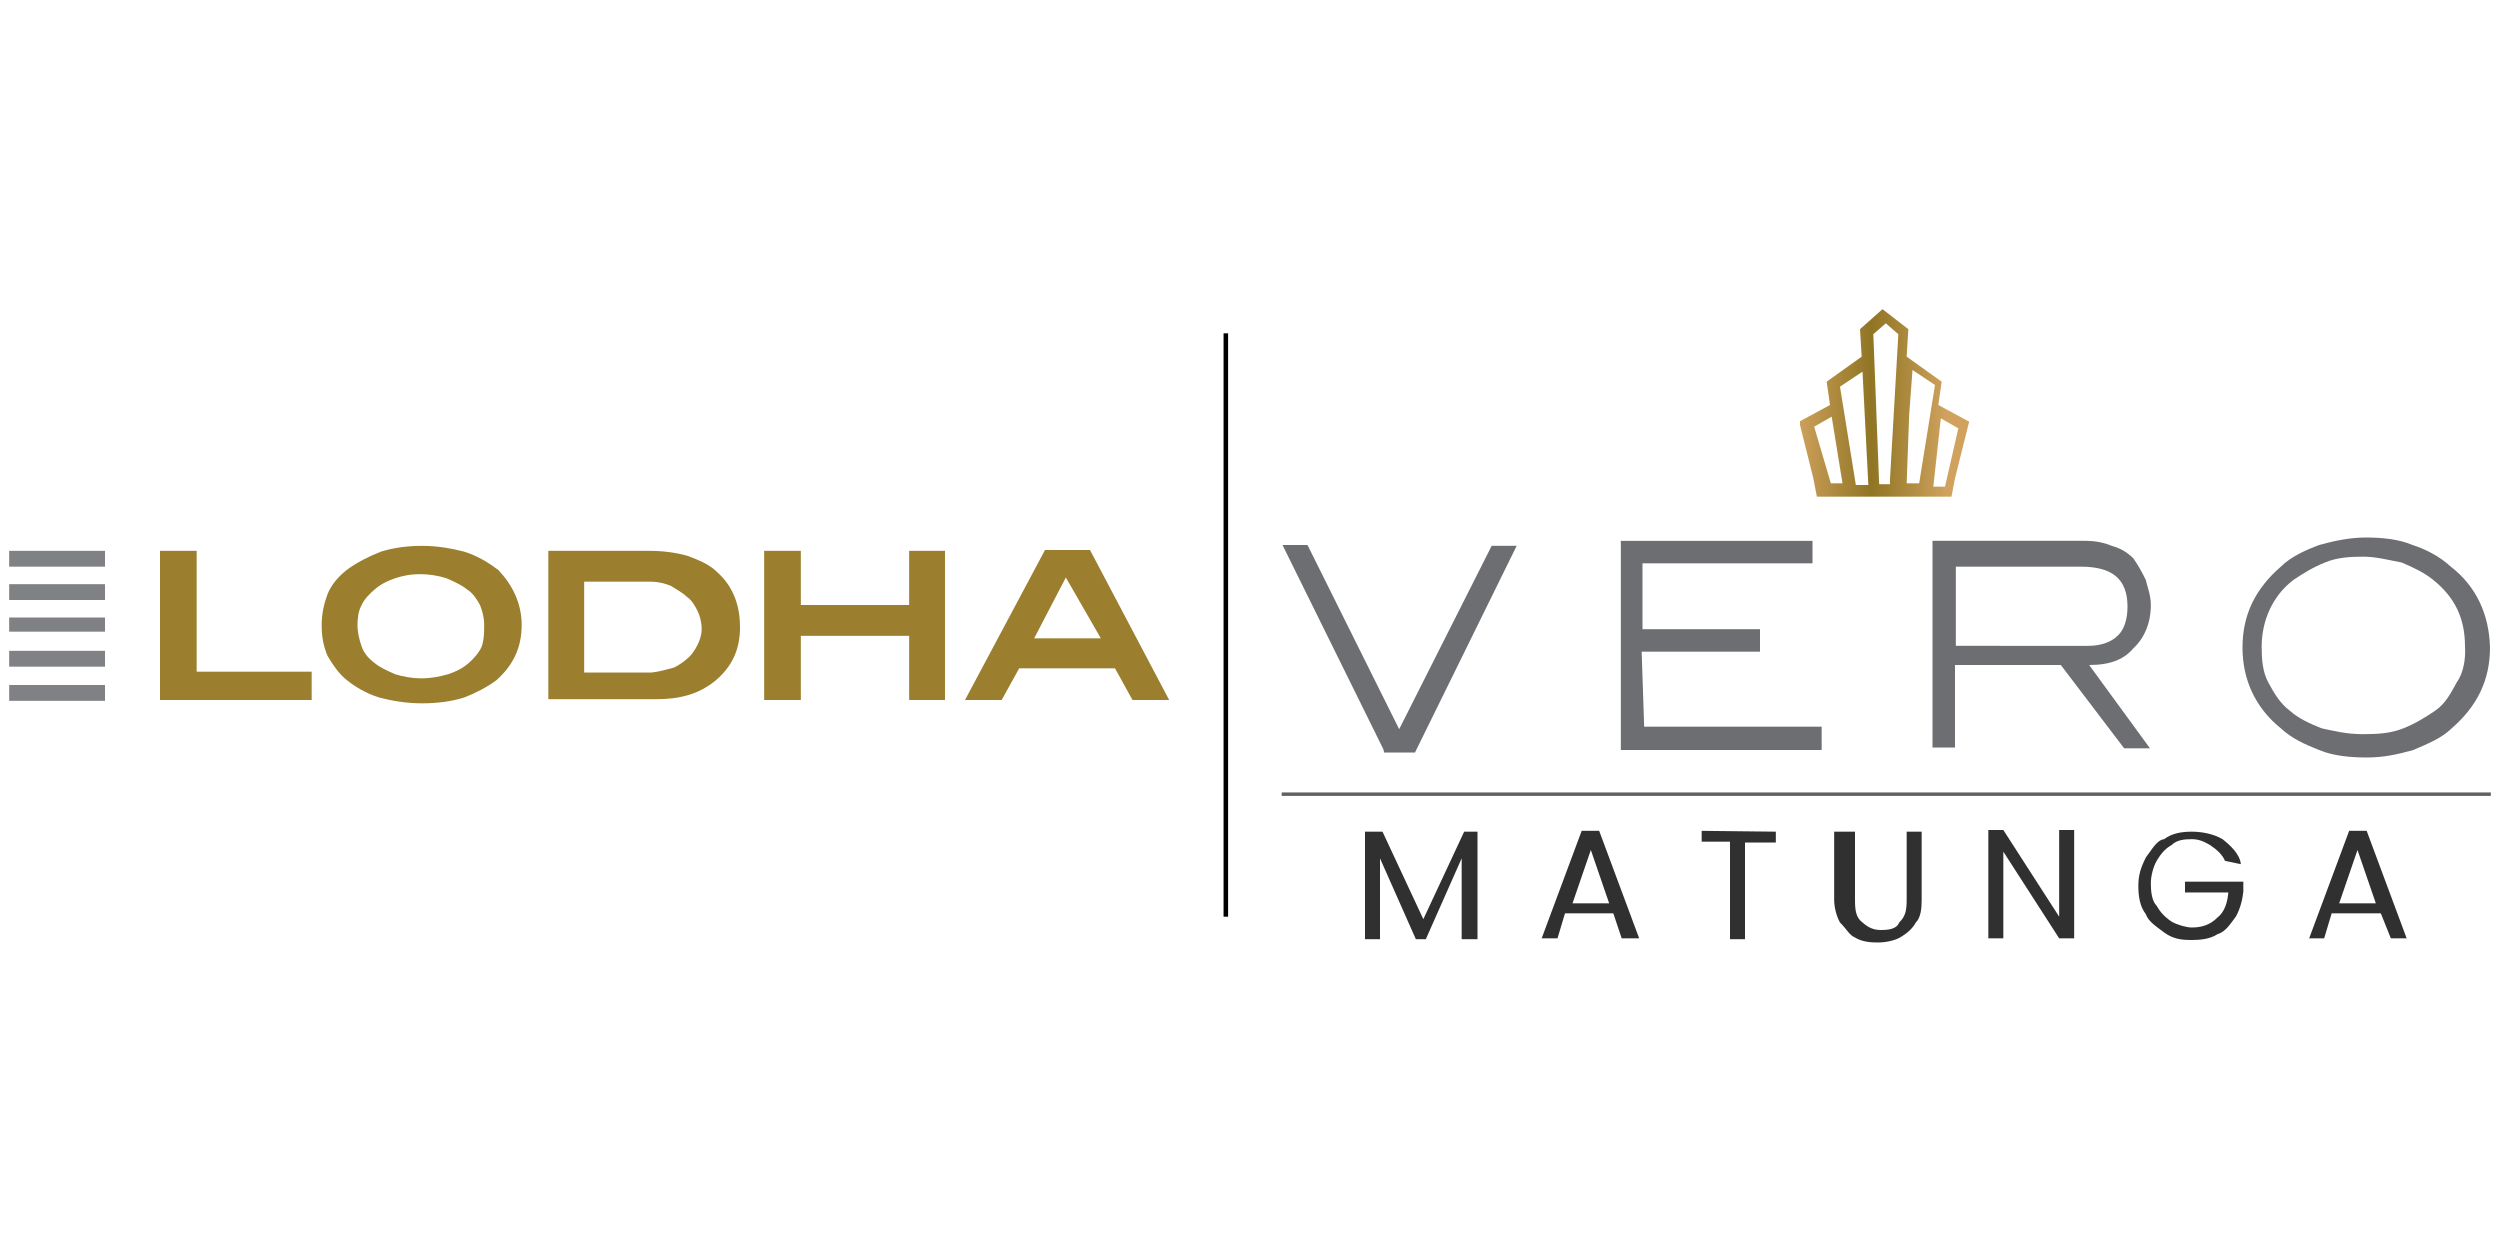 <?xml version="1.0" encoding="utf-8"?>
<!-- Generator: Adobe Illustrator 25.4.1, SVG Export Plug-In . SVG Version: 6.00 Build 0)  -->
<svg version="1.1" id="Layer_1" xmlns="http://www.w3.org/2000/svg" xmlns:xlink="http://www.w3.org/1999/xlink" x="0px" y="0px"
	 viewBox="0 0 300 150" style="enable-background:new 0 0 300 150;" xml:space="preserve">
<style type="text/css">
	.st0{fill:none;stroke:#000000;stroke-width:0.546;stroke-miterlimit:10;}
	.st1{fill:#808184;}
	.st2{fill:#9B7F2E;}
	
		.st3{clip-path:url(#SVGID_00000003792344395521883730000010634284274255739548_);fill:url(#SVGID_00000001641504882605975120000003209861240004881587_);}
	.st4{fill:#303030;}
	.st5{fill:#6D6E71;}
	.st6{fill:none;stroke:#606161;stroke-width:0.415;stroke-miterlimit:10;}
</style>
<g>
	<line class="st0" x1="147.1" y1="40" x2="147.1" y2="110"/>
	<g>
		<g>
			<rect x="1.1" y="82.2" class="st1" width="11.5" height="1.9"/>
			<rect x="1.1" y="66.1" class="st1" width="11.5" height="1.9"/>
			<rect x="1.1" y="70.1" class="st1" width="11.5" height="1.9"/>
			<rect x="1.1" y="74.1" class="st1" width="11.5" height="1.7"/>
			<rect x="1.1" y="78.1" class="st1" width="11.5" height="1.9"/>
			<polygon class="st2" points="19.2,84 19.2,66.1 23.6,66.1 23.6,80.6 37.4,80.6 37.4,84 			"/>
			<path class="st2" d="M62.6,75c0,2.7-1,4.8-3,6.6c-1.2,0.9-2.6,1.6-3.9,2.1c-1.6,0.5-3.3,0.7-5.1,0.7c-1.8,0-3.6-0.3-5.1-0.7
				c-1.6-0.5-2.9-1.3-3.9-2.1c-1-0.8-1.7-1.9-2.3-2.9c-0.5-1.2-0.7-2.3-0.7-3.7s0.3-2.6,0.7-3.7c0.5-1.2,1.3-2.1,2.3-2.9
				c1.2-0.9,2.6-1.6,4.1-2.2c1.6-0.5,3.3-0.7,5-0.7s3.5,0.3,5,0.7c1.6,0.5,2.9,1.3,4.1,2.2C61.5,70.2,62.6,72.4,62.6,75 M58.1,75
				c0-0.9-0.2-1.6-0.5-2.4c-0.4-0.7-0.8-1.4-1.6-1.9c-0.6-0.5-1.5-0.9-2.4-1.3c-0.9-0.3-2.1-0.5-3.1-0.5c-1.3,0-2.2,0.2-3.1,0.5
				c-0.9,0.3-1.7,0.7-2.4,1.3c-0.6,0.5-1.3,1.2-1.6,1.9c-0.4,0.7-0.5,1.6-0.5,2.4c0,0.9,0.2,1.7,0.5,2.6c0.3,0.8,0.8,1.4,1.6,2
				c0.6,0.5,1.5,0.9,2.4,1.3c0.9,0.3,2.1,0.5,3.1,0.5c1.3,0,2.2-0.2,3.3-0.5c0.9-0.3,1.7-0.7,2.4-1.3c0.6-0.5,1.3-1.3,1.6-2
				C58.1,76.7,58.1,75.9,58.1,75"/>
			<path class="st2" d="M82.5,66.7c1.3,0.5,2.6,1,3.5,1.9c0.9,0.8,1.6,1.7,2.1,2.9c0.5,1.2,0.7,2.4,0.7,3.8c0,2.7-1,4.8-3.1,6.5
				c-0.9,0.7-2,1.3-3.1,1.6c-1.3,0.4-2.6,0.5-3.8,0.5H65.8V66.1h12.1C79.5,66.1,81.1,66.3,82.5,66.7 M80.9,80.1
				c0.8-0.4,1.6-1,2.1-1.6c0.7-0.9,1.2-2,1.2-3c0-0.8-0.2-1.6-0.5-2.2c-0.3-0.6-0.7-1.3-1.3-1.7c-0.5-0.5-1.3-0.9-1.9-1.3
				c-0.7-0.3-1.6-0.5-2.4-0.5h-8v10.9h8.1C79.2,80.6,80.1,80.3,80.9,80.1"/>
			<polygon class="st2" points="109.1,84 109.1,76.3 96.1,76.3 96.1,84 91.7,84 91.7,66.1 96.1,66.1 96.1,72.6 109.1,72.6 
				109.1,66.1 113.4,66.1 113.4,84 			"/>
			<path class="st2" d="M135.9,84l-2.1-3.8h-11.5l-2.1,3.8h-4.4l9.6-18h5.4l9.5,18C140.3,84,135.9,84,135.9,84z M127.9,69.3
				l-3.8,7.3h8L127.9,69.3z"/>
		</g>
	</g>
	<g>
		<g>
			<g>
				<g>
					<g>
						<g>
							<g>
								<g>
									<g>
										<g>
											<defs>
												<path id="SVGID_1_" d="M217.7,51.2l2.1-1.2l1.3,8h-1.4L217.7,51.2z M232.9,50.2l2.1,1.2l-1.6,7h-1.4L232.9,50.2z
													 M220.8,46.4l2.7-1.8l0.7,13.6h-1.5L220.8,46.4z M229.1,49.8l0.4-5.4l2.7,1.8L230.3,58h-1.5L229.1,49.8z M224.8,40.1
													l1.5-1.3l1.5,1.3l-1,17.4v0.6h-1.3L224.8,40.1z M223.2,39.5l0.2,3.3l-4.2,3l0.4,2.8l-3.7,2l1.3,5.2l0.4,1.6l0.5,2.6h3
													h1.4h1.5h1.5h1.2h1.6h1.4h1.4h3l0.5-2.6l0.4-1.6l1.3-5.2l-3.7-2l0.4-2.8l-4.2-3l0.2-3.3l-3.1-2.4L223.2,39.5z"/>
											</defs>
											<clipPath id="SVGID_00000008148806003443023260000015548942678832607918_">
												<use xlink:href="#SVGID_1_"  style="overflow:visible;"/>
											</clipPath>
											
												<linearGradient id="SVGID_00000054252712623541059620000004103312706301026735_" gradientUnits="userSpaceOnUse" x1="-6890.34" y1="1086.602" x2="-6890.049" y2="1086.602" gradientTransform="matrix(72 0 0 -72 496320.312 78283.664)">
												<stop  offset="0" style="stop-color:#D0A25E"/>
												<stop  offset="7.000000e-02" style="stop-color:#D0A25E"/>
												<stop  offset="0.28" style="stop-color:#AF8B40"/>
												<stop  offset="0.5" style="stop-color:#907524"/>
												<stop  offset="0.711" style="stop-color:#AD8A3F"/>
												<stop  offset="0.93" style="stop-color:#D0A25E"/>
												<stop  offset="1" style="stop-color:#D0A25E"/>
											</linearGradient>
											
												<rect x="216" y="37" style="clip-path:url(#SVGID_00000008148806003443023260000015548942678832607918_);fill:url(#SVGID_00000054252712623541059620000004103312706301026735_);" width="20.9" height="22.6"/>
										</g>
									</g>
								</g>
							</g>
						</g>
					</g>
				</g>
			</g>
		</g>
		<g>
			<path class="st4" d="M177.3,99.8v12.9h-1.9v-9.7l-4.3,9.7h-1.2l-4.3-9.7v9.7h-1.8V99.8h2.1l4.9,10.5l4.9-10.5H177.3z"/>
			<path class="st4" d="M193.6,109.6h-5.8l-0.9,3H185l4.8-12.9h2.1l4.8,12.9h-2.1L193.6,109.6z M193.1,108.4l-2.2-6.4l-2.2,6.4
				H193.1L193.1,108.4z"/>
			<path class="st4" d="M213.1,99.8v1.3h-3.7v11.6h-1.8V101h-3.4v-1.3L213.1,99.8L213.1,99.8z"/>
			<path class="st4" d="M222.6,99.8v8.2c0,1.2,0.1,2.1,0.9,2.7c0.7,0.6,1.3,0.9,2.2,0.9c0.9,0,1.9-0.1,2.2-0.9
				c0.7-0.7,0.9-1.3,0.9-2.7v-8.2h1.8v8.2c0,1-0.1,2.1-0.7,2.7c-0.4,0.7-0.9,1.2-1.9,1.8c-0.7,0.4-1.8,0.6-2.7,0.6
				c-0.9,0-1.9-0.1-2.7-0.6c-0.7-0.3-0.9-0.9-1.8-1.8c-0.4-0.7-0.7-1.8-0.7-2.7v-8.2H222.6z"/>
			<path class="st4" d="M248.9,112.6h-1.8l-6.7-10.4v10.4h-1.8V99.6h1.8l6.7,10.4V99.6h1.8V112.6L248.9,112.6z"/>
			<path class="st4" d="M267,103.3c-0.3-0.7-0.9-1.3-1.8-1.9c-0.7-0.4-1.3-0.7-2.2-0.7c-0.9,0-1.8,0.1-2.4,0.7
				c-0.7,0.4-1.2,0.9-1.8,1.9c-0.4,0.7-0.7,1.8-0.7,2.7c0,0.9,0.1,2.1,0.7,2.7c0.4,0.7,0.9,1.3,1.8,1.9c0.7,0.4,1.8,0.7,2.4,0.7
				c1.2,0,2.2-0.3,3.1-1.2c0.9-0.7,1.2-1.9,1.3-3h-5.2v-1.3h7v1.2c-0.1,1-0.4,2.1-0.9,3c-0.7,0.9-1.2,1.8-2.2,2.1
				c-0.9,0.6-2.1,0.7-3.1,0.7c-1.2,0-2.2-0.1-3.3-0.9c-0.9-0.7-1.9-1.3-2.2-2.2c-0.7-0.9-0.9-2.1-0.9-3.4s0.3-2.2,0.9-3.4
				c0.7-0.9,1.3-2.1,2.2-2.2c0.9-0.7,2.1-0.9,3.3-0.9c1.3,0,2.7,0.3,3.7,0.9c0.9,0.7,2.1,1.8,2.2,3L267,103.3L267,103.3z"/>
			<path class="st4" d="M285.7,109.6h-5.9l-0.9,3h-1.8l4.8-12.9h2.1l4.8,12.9h-1.9L285.7,109.6z M285.1,108.4l-2.2-6.4l-2.2,6.4
				H285.1L285.1,108.4z"/>
		</g>
		<g>
			<path class="st5" d="M167.9,87.5l-11-22.1h-3L166,89.9l0.1,0.4h3.7L182,65.5h-3L167.9,87.5z M197,78.2h14.2v-2.7h-14.1v-7.9h20.4
				v-2.7h-23V90h24.1v-2.8h-21.3L197,78.2L197,78.2z M294.1,68c-1.3-1.2-3-2.1-4.6-2.6c-1.6-0.7-3.7-0.9-5.6-0.9
				c-1.9,0-3.8,0.4-5.6,0.9c-1.6,0.6-3.4,1.4-4.6,2.6c-3,2.6-4.6,5.7-4.6,9.7c0,3.8,1.5,7.2,4.6,9.7c1.3,1.2,2.8,1.9,4.6,2.6
				c1.6,0.7,3.8,0.9,5.7,0.9c2.1,0,3.8-0.4,5.6-0.9c1.6-0.7,3.4-1.4,4.6-2.6c3-2.6,4.6-5.7,4.6-9.7C298.7,73.8,297.2,70.4,294.1,68
				 M294.8,81.9c-0.7,1.3-1.4,2.6-2.6,3.4c-1.2,0.8-2.3,1.5-3.8,2.1c-1.5,0.6-3,0.7-4.9,0.7c-1.9,0-3.5-0.4-4.9-0.7
				c-1.5-0.6-2.8-1.2-3.8-2.1c-1.2-0.9-1.9-2.1-2.6-3.4c-0.7-1.3-0.8-2.8-0.8-4.3c0-3.1,1.3-6.1,3.8-8c1.2-0.8,2.3-1.5,3.8-2.1
				c1.4-0.6,3-0.7,4.6-0.7c1.5,0,3,0.4,4.6,0.7c1.4,0.6,2.7,1.2,3.8,2.1c2.6,2.1,3.8,4.6,3.8,8C295.9,79.1,295.6,80.8,294.8,81.9
				 M256,77.8c1.3-1.2,2.1-3,2.1-5.2c0-1.2-0.4-2.1-0.6-3c-0.4-0.8-0.8-1.6-1.5-2.6c-0.7-0.7-1.5-1.2-2.6-1.5
				c-0.9-0.4-2.1-0.6-3-0.6h-18.5v24.8h2.7v-9.9h12.7l7.6,10h3.1l-7.3-10C253.3,79.8,254.9,79.1,256,77.8 M234.7,77.5V68h15
				c3.8,0,5.6,1.5,5.6,4.8c0,1.5-0.4,2.8-1.2,3.5c-0.8,0.8-2.1,1.2-3.5,1.2L234.7,77.5L234.7,77.5z"/>
		</g>
		<line class="st6" x1="153.8" y1="95.3" x2="298.9" y2="95.3"/>
	</g>
</g>
</svg>

